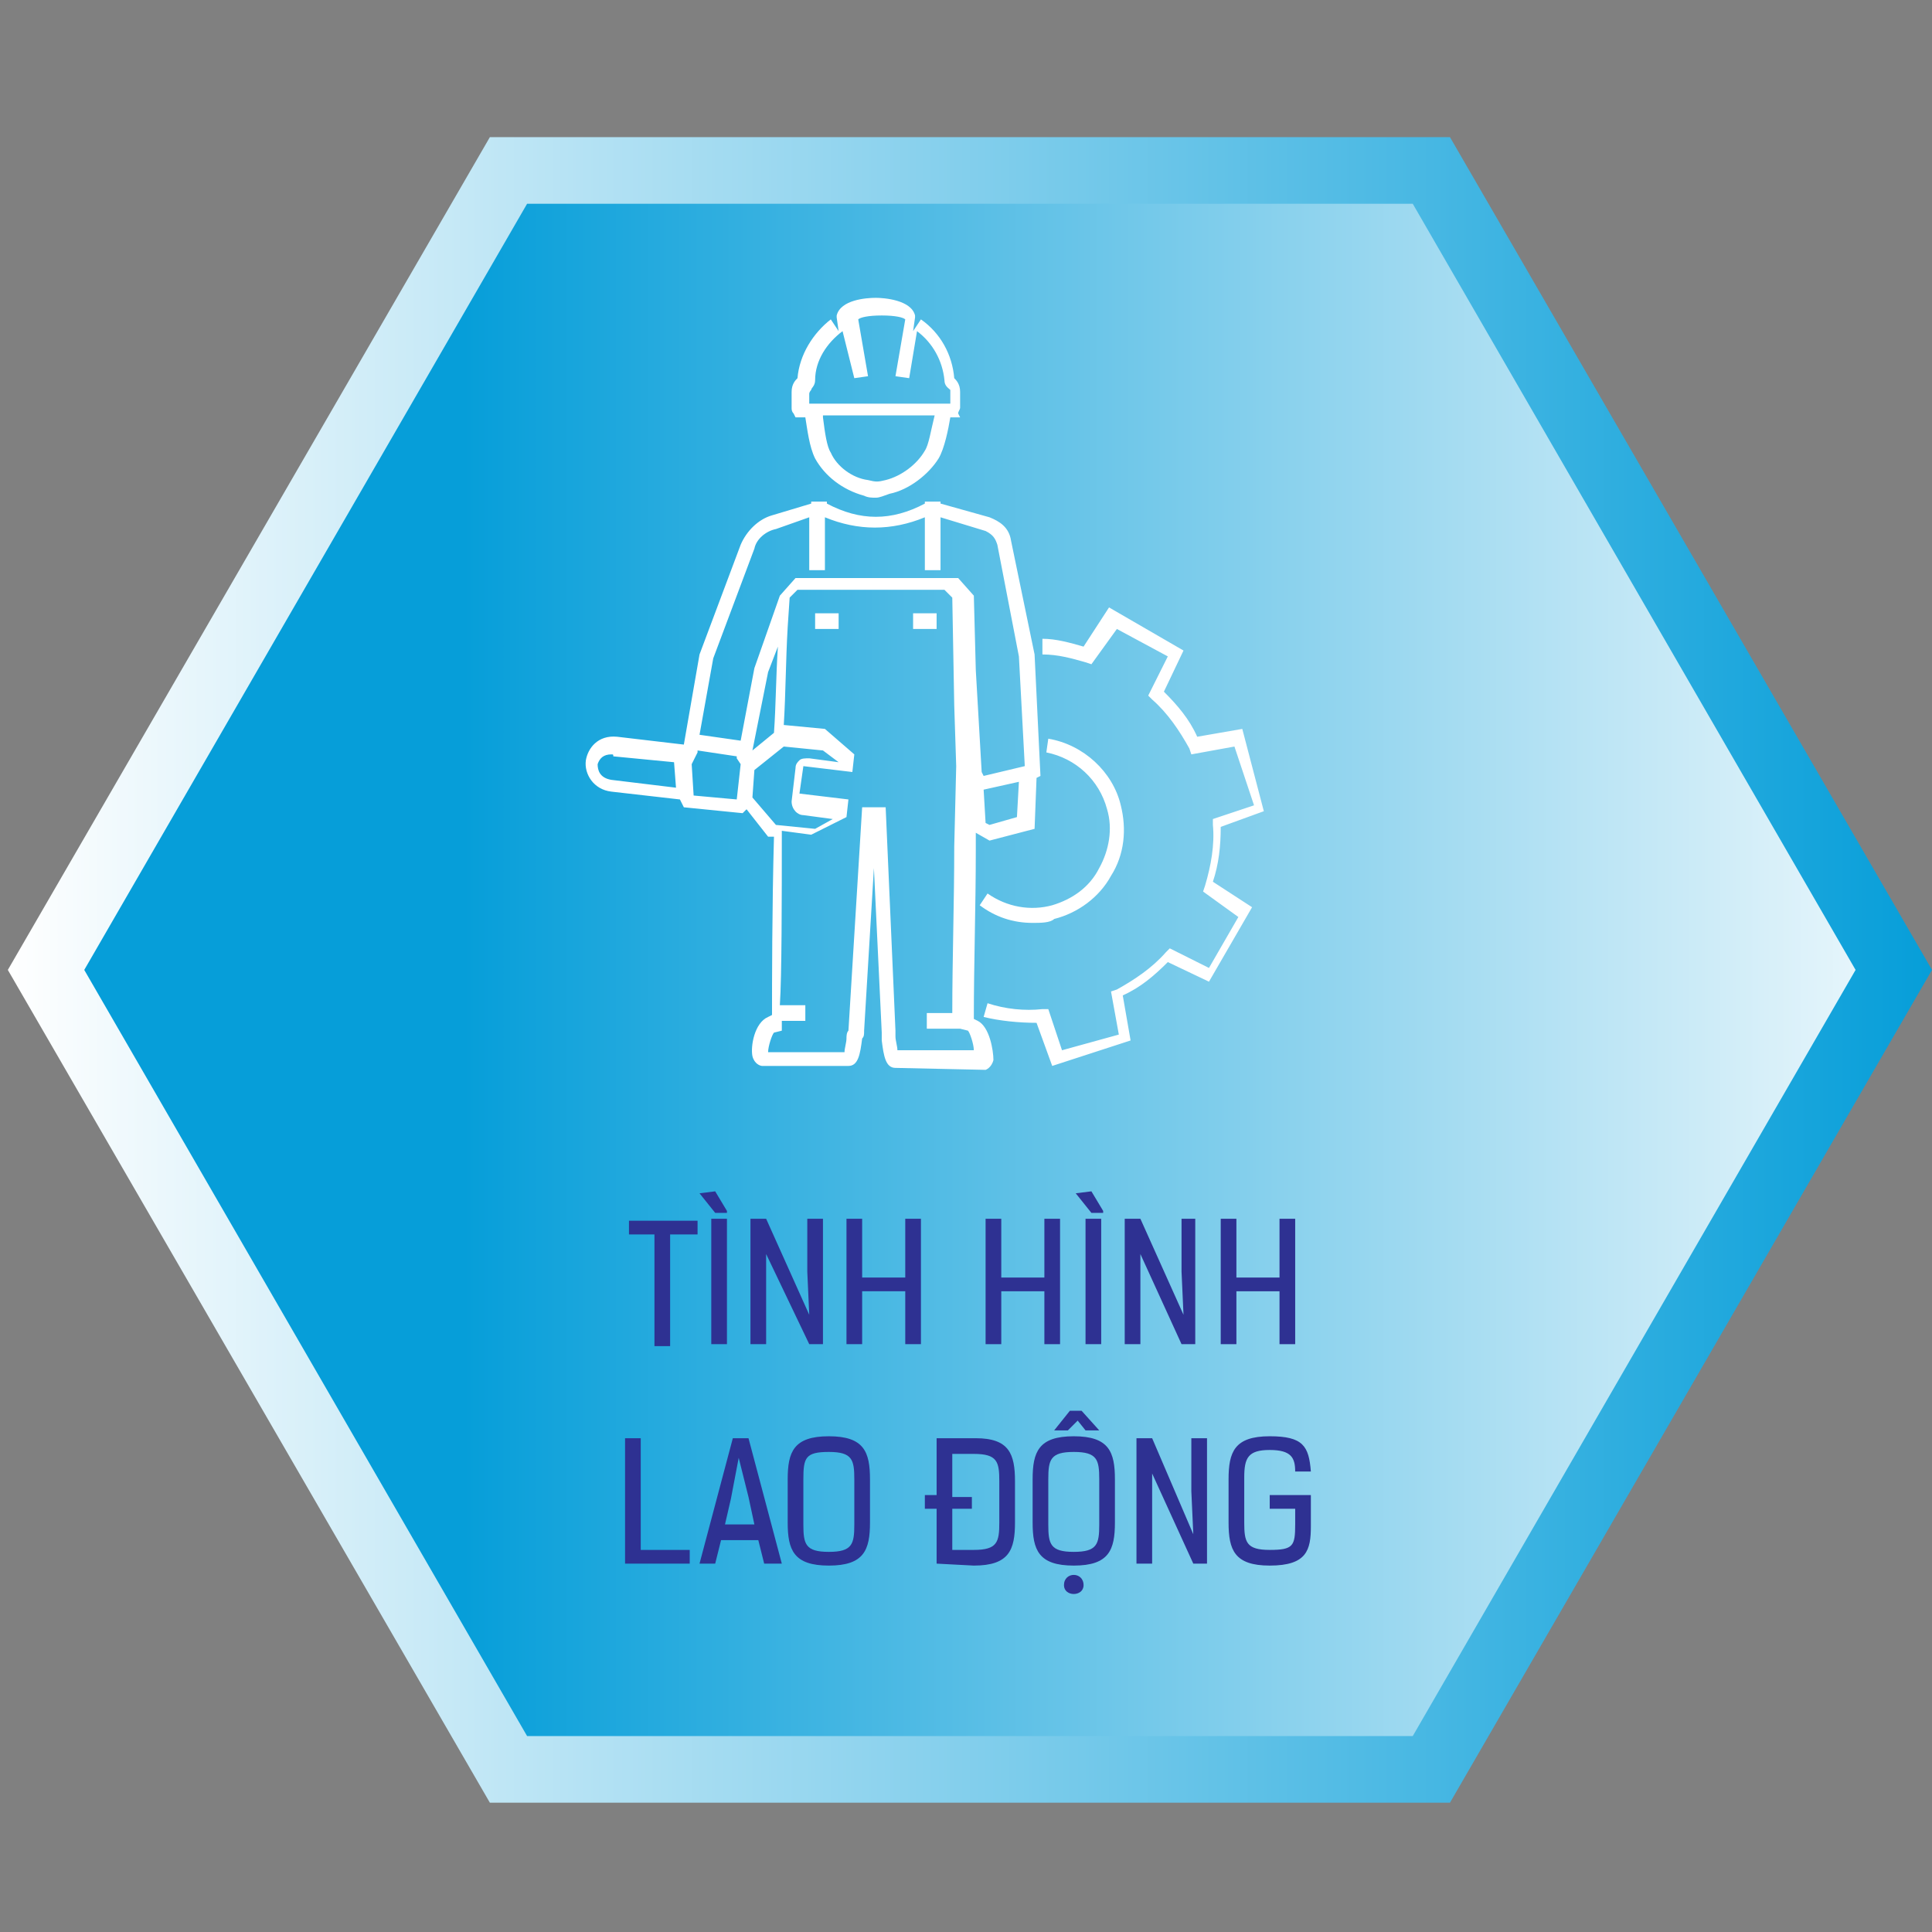 <?xml version="1.0" encoding="utf-8"?>
<!-- Generator: Adobe Illustrator 26.3.1, SVG Export Plug-In . SVG Version: 6.00 Build 0)  -->
<svg version="1.1" id="Layer_1" xmlns="http://www.w3.org/2000/svg" xmlns:xlink="http://www.w3.org/1999/xlink" x="0px" y="0px"
	 viewBox="0 0 98.6 98.6" style="enable-background:new 0 0 98.6 98.6;" xml:space="preserve">
<rect x="0" y="0" width="98.6" height="98.6" fill="#808080" stroke="none"/>
<style type="text/css">
	.st0{fill:url(#SVGID_1_);}
	.st1{fill:url(#SVGID_00000119821373883736442210000008385866371954573989_);}
	.st2{fill:#2E3192;}
	.st3{fill:#FFFFFF;}
</style>
<g>
	
		<linearGradient id="SVGID_1_" gradientUnits="userSpaceOnUse" x1="0.4" y1="49.665" x2="98.6" y2="49.665" gradientTransform="matrix(1 0 0 -1 0 99.165)">
		<stop  offset="0" style="stop-color:#FFFFFF"/>
		<stop  offset="1" style="stop-color:#069ED9"/>
	</linearGradient>
	<polygon class="st0" points="74,7 25,7 0.4,49.5 25,92 74,92 98.6,49.5 	"/>
	
		<linearGradient id="SVGID_00000127764627961237191010000004805083749139067837_" gradientUnits="userSpaceOnUse" x1="113.953" y1="49.665" x2="23.648" y2="49.665" gradientTransform="matrix(1 0 0 -1 0 99.165)">
		<stop  offset="0.122" style="stop-color:#FFFFFF"/>
		<stop  offset="1" style="stop-color:#069ED9"/>
	</linearGradient>
	<polygon style="fill:url(#SVGID_00000127764627961237191010000004805083749139067837_);" points="72.1,10.4 26.9,10.4 4.3,49.5 
		26.9,88.6 72.1,88.6 94.7,49.5 	"/>
</g>
<g>
	<path class="st2" d="M34.2,63v5.7h-0.8V63h-1.3v-0.7h3.5V63H34.2z"/>
	<path class="st2" d="M35.7,60.9L35.7,60.9l0.8-0.1l0.6,1v0.1h-0.6L35.7,60.9z M36.3,68.6v-6.4h0.8v6.4H36.3z"/>
	<path class="st2" d="M41.3,67.1l-0.1-2.2v-2.7H42v6.4h-0.7L39.1,64v2.1v2.5h-0.8v-6.4h0.8L41.3,67.1z"/>
	<path class="st2" d="M46.2,68.6v-2.7H44v2.7h-0.8v-6.4H44v3h2.2v-3H47v6.4H46.2z"/>
	<path class="st2" d="M53.3,68.6v-2.7h-2.2v2.7h-0.8v-6.4h0.8v3h2.2v-3h0.8v6.4H53.3z"/>
	<path class="st2" d="M54.9,60.9L54.9,60.9l0.8-0.1l0.6,1v0.1h-0.6L54.9,60.9z M55.4,68.6v-6.4h0.8v6.4H55.4z"/>
	<path class="st2" d="M60.4,67.1l-0.1-2.2v-2.7H61v6.4h-0.7L58.2,64v2.1v2.5h-0.8v-6.4h0.8L60.4,67.1z"/>
	<path class="st2" d="M65.3,68.6v-2.7h-2.2v2.7h-0.8v-6.4h0.8v3h2.2v-3h0.8v6.4H65.3z"/>
	<path class="st2" d="M31.9,79.8v-6.4h0.8v5.7h2.5v0.7C35.2,79.8,31.9,79.8,31.9,79.8z"/>
	<path class="st2" d="M39,79.8l-0.3-1.2h-1.9l-0.3,1.2h-0.8l1.7-6.4h0.8l1.7,6.4H39z M37.7,74.4l-0.4,2.1L37,77.8h1.5l-0.3-1.4
		L37.7,74.4z"/>
	<path class="st2" d="M44.4,77.7c0,1.4-0.3,2.2-2.1,2.2s-2.1-0.8-2.1-2.2v-2.2c0-1.4,0.3-2.2,2.1-2.2s2.1,0.8,2.1,2.2V77.7z
		 M43.6,75.5c0-1-0.1-1.4-1.3-1.4S41,74.4,41,75.5v2.3c0,1,0.1,1.4,1.3,1.4s1.3-0.4,1.3-1.4V75.5z"/>
	<path class="st2" d="M47.8,79.8V77h-0.6v-0.7h0.6v-2.9h2c1.7,0,2,0.8,2,2.2v2.1c0,1.4-0.3,2.2-2.1,2.2L47.8,79.8L47.8,79.8z
		 M49.7,79.1c1.2,0,1.3-0.4,1.3-1.4v-2.1c0-1-0.1-1.4-1.3-1.4h-1.1v2.2h1V77h-1v2.1H49.7z"/>
	<path class="st2" d="M56.9,77.7c0,1.4-0.3,2.2-2.1,2.2s-2.1-0.8-2.1-2.2v-2.2c0-1.4,0.3-2.2,2.1-2.2s2.1,0.8,2.1,2.2V77.7z
		 M56.1,75.5c0-1-0.1-1.4-1.3-1.4s-1.3,0.4-1.3,1.4v2.3c0,1,0.1,1.4,1.3,1.4s1.3-0.4,1.3-1.4V75.5z M55.2,72l0.9,1l0,0h-0.7L55,72.5
		L54.5,73h-0.7l0,0l0.8-1H55.2z M55.3,80.9c0,0.6-1,0.6-1,0C54.3,80.2,55.3,80.2,55.3,80.9z"/>
	<path class="st2" d="M60.9,78.3l-0.1-2.2v-2.7h0.8v6.4h-0.7l-2.1-4.6v2.1v2.5H58v-6.4h0.8L60.9,78.3z"/>
	<path class="st2" d="M66.1,75.1c0-0.7-0.2-1.1-1.3-1.1s-1.3,0.4-1.3,1.4v2.3c0,1,0.1,1.4,1.3,1.4c1.2,0,1.3-0.2,1.3-1.3V77h-1.3
		v-0.7h2.1v1.6c0,1.2-0.2,2-2.1,2c-1.8,0-2.1-0.8-2.1-2.2v-2.2c0-1.4,0.3-2.2,2.1-2.2c1.7,0,2,0.5,2.1,1.8L66.1,75.1L66.1,75.1z"/>
</g>
<g>
	<path class="st3" d="M45.7,54.5c-0.5,0-0.6-0.6-0.7-1.4c0-0.1,0-0.3,0-0.4l-0.4-8.4l-0.5,8.3c0,0.2,0,0.3-0.1,0.4
		c-0.1,0.8-0.2,1.4-0.7,1.4h-4.4c-0.1,0-0.4-0.1-0.5-0.5c-0.1-0.5,0.1-1.7,0.8-2l0.2-0.1c0-1.5,0-5.5,0.1-9.1h-0.3l-1.1-1.4
		l-0.2,0.2l-3-0.3l-0.2-0.4l-3.5-0.4c-0.9-0.1-1.4-0.9-1.3-1.6c0.1-0.6,0.6-1.3,1.6-1.2l3.4,0.4l0,0l0.8-4.6l2.1-5.6
		c0.3-0.7,0.9-1.3,1.6-1.5l2-0.6v0.1v-0.2h0.8v0.1l0,0c1.7,0.9,3.3,0.9,5,0l0,0v-0.1H48v0.2v-0.1l2.5,0.7c0.5,0.2,1,0.5,1.1,1.2
		l1.2,5.8l0.3,6.2l-0.2,0.1l-0.1,2.6l-2.3,0.6l-0.7-0.4v0.9c0,2.9-0.1,5.7-0.1,8.6l0.2,0.1c0.6,0.3,0.8,1.5,0.8,2
		c-0.1,0.4-0.4,0.5-0.4,0.5L45.7,54.5z M39.9,52.6l-0.4,0.1c-0.1,0.1-0.3,0.7-0.3,1h3.9c0-0.2,0.1-0.5,0.1-0.7c0-0.1,0-0.3,0.1-0.4
		L44,41.2h0.4l0,0h0.8l0.5,11.4c0,0.1,0,0.2,0,0.3c0,0.2,0.1,0.5,0.1,0.7h3.9c0-0.3-0.2-0.9-0.3-1L49,52.5h-1.7v-0.8h1.3
		c0-2.8,0.1-5.6,0.1-8.5l0.1-4.1L48.7,36l-0.1-5.5l-0.4-0.4h-7.5l-0.4,0.4L40.2,32c-0.1,1.7-0.1,3.4-0.2,5l2.1,0.2l1.5,1.3l-0.1,0.9
		L41,39.1l-0.2,1.4l2.5,0.3l-0.1,0.9l-1.8,0.9l-1.5-0.2c0,3.5,0,7.4-0.1,8.9h1.3v0.8h-1.2V52.6z M39.6,42.1l2,0.2l0.9-0.5L41,41.6
		c-0.3,0-0.6-0.3-0.6-0.7l0.2-1.7c0-0.2,0.1-0.3,0.2-0.4c0.1-0.1,0.3-0.1,0.5-0.1l1.5,0.2L42,38.3l-2-0.2l-1.5,1.2l-0.1,1.4
		L39.6,42.1z M50.3,42l0.2,0.1l1.4-0.4l0.1-1.8l-1.8,0.4L50.3,42z M35.4,40.6l2.2,0.2l0,0l0.2-1.8l-0.2-0.3v-0.1l-2-0.3v0.1L35.3,39
		L35.4,40.6L35.4,40.6z M31.2,38.5c-0.4,0-0.6,0.2-0.7,0.5c0,0.3,0.1,0.7,0.7,0.8l3.3,0.4l-0.1-1.3l-3.1-0.3
		C31.3,38.5,31.3,38.5,31.2,38.5z M50.1,39.4l0.1,0.2l2.1-0.5L52,33.5l-1.1-5.7c-0.1-0.3-0.2-0.5-0.6-0.7L48,26.4v2.7h-0.8v-2.7
		c-1.7,0.7-3.4,0.7-5.1,0v2.7h-0.8v-2.7L39.6,27c-0.5,0.1-1,0.5-1.1,1l-2.1,5.6l-0.7,3.9l2.1,0.3l0.7-3.7l1.3-3.7l0.8-0.9h8.3
		l0.8,0.9l0.1,3.8L50.1,39.4z M41.2,39.5L41.2,39.5L41.2,39.5z M39.7,33l-0.5,1.3l-0.8,4l1.1-0.9C39.6,36,39.6,34.5,39.7,33z
		 M53.7,54.4l-0.8-2.2c-0.9,0-1.9-0.1-2.7-0.3l0.2-0.7c0.9,0.3,1.9,0.4,2.8,0.3h0.3l0.7,2.1l2.9-0.8l-0.4-2.2l0.3-0.1
		c0.9-0.5,1.8-1.1,2.5-1.9l0.2-0.2l2,1l1.5-2.6l-1.8-1.3l0.1-0.3c0.3-1,0.5-2.1,0.4-3.1v-0.3l2.1-0.7l-1-3l-2.2,0.4l-0.1-0.3
		c-0.5-0.9-1.1-1.8-1.9-2.5l-0.2-0.2l1-2L57,32.1l-1.3,1.8l-0.3-0.1c-0.7-0.2-1.4-0.4-2.2-0.4v-0.8c0.7,0,1.4,0.2,2.1,0.4l1.3-2
		l3.8,2.2l-1,2.1c0.7,0.7,1.3,1.4,1.7,2.3l2.3-0.4l1.1,4.2l-2.2,0.8c0,1-0.1,1.9-0.4,2.8l2,1.3l-2.2,3.8l-2.1-1
		c-0.7,0.7-1.4,1.3-2.3,1.7l0.4,2.3L53.7,54.4z M52.7,47.1c-1,0-1.9-0.3-2.7-0.9l0.4-0.6c1,0.7,2.2,0.9,3.3,0.6
		c1-0.3,1.9-0.9,2.4-1.9c0.5-0.9,0.7-2,0.4-3c-0.4-1.5-1.6-2.6-3.1-2.9l0.1-0.7c1.8,0.3,3.3,1.7,3.7,3.4c0.3,1.2,0.2,2.5-0.5,3.6
		c-0.6,1.1-1.7,1.9-2.9,2.2C53.6,47.1,53.1,47.1,52.7,47.1z M47.8,32.1h-1.2v-0.8h1.2V32.1z M42.8,32.1h-1.2v-0.8h1.2V32.1z
		 M44.7,25.4c-0.2,0-0.4,0-0.6-0.1c-1.1-0.3-2-1-2.5-1.9c-0.3-0.6-0.4-1.5-0.5-2.1h-0.5l-0.1-0.2c-0.1-0.1-0.1-0.2-0.1-0.3
		c0-0.3,0-0.6,0-0.8c0-0.4,0.2-0.6,0.3-0.7c0.1-1.2,0.8-2.3,1.7-3l0.4,0.6l-0.1-0.7v-0.1c0.2-0.8,1.5-0.9,2-0.9l0,0
		c0.4,0,1.8,0.1,2,0.9v0.1l-0.1,0.7l0.4-0.6c1,0.7,1.6,1.8,1.7,3c0.1,0.1,0.3,0.3,0.3,0.7c0,0.3,0,0.5,0,0.8c0,0.1-0.1,0.2-0.1,0.3
		l0.1,0.2h-0.5c-0.1,0.6-0.3,1.6-0.6,2.1c-0.5,0.8-1.5,1.6-2.5,1.8C45.1,25.3,44.9,25.4,44.7,25.4z M42,21.3
		c0.1,0.8,0.2,1.5,0.4,1.8c0.3,0.7,1.1,1.3,1.9,1.4c0.4,0.1,0.5,0.1,0.9,0c0.8-0.2,1.6-0.8,2-1.5c0.2-0.3,0.3-1,0.5-1.8H42V21.3z
		 M48.1,20.6h0.4c0-0.1,0-0.3,0-0.5c0-0.1,0-0.2,0-0.2c-0.1-0.1-0.3-0.2-0.3-0.5c-0.1-1-0.6-1.9-1.4-2.5l-0.4,2.4l-0.7-0.1l0.5-2.9
		c-0.1-0.1-0.5-0.2-1.2-0.2l0,0c-0.7,0-1.1,0.1-1.2,0.2l0.5,2.9l-0.7,0.1L43,16.9c-0.8,0.6-1.4,1.5-1.4,2.5c0,0.3-0.2,0.4-0.2,0.5
		c0,0-0.1,0.1-0.1,0.2c0,0.2,0,0.3,0,0.5H48.1z"/>
</g>
</svg>
